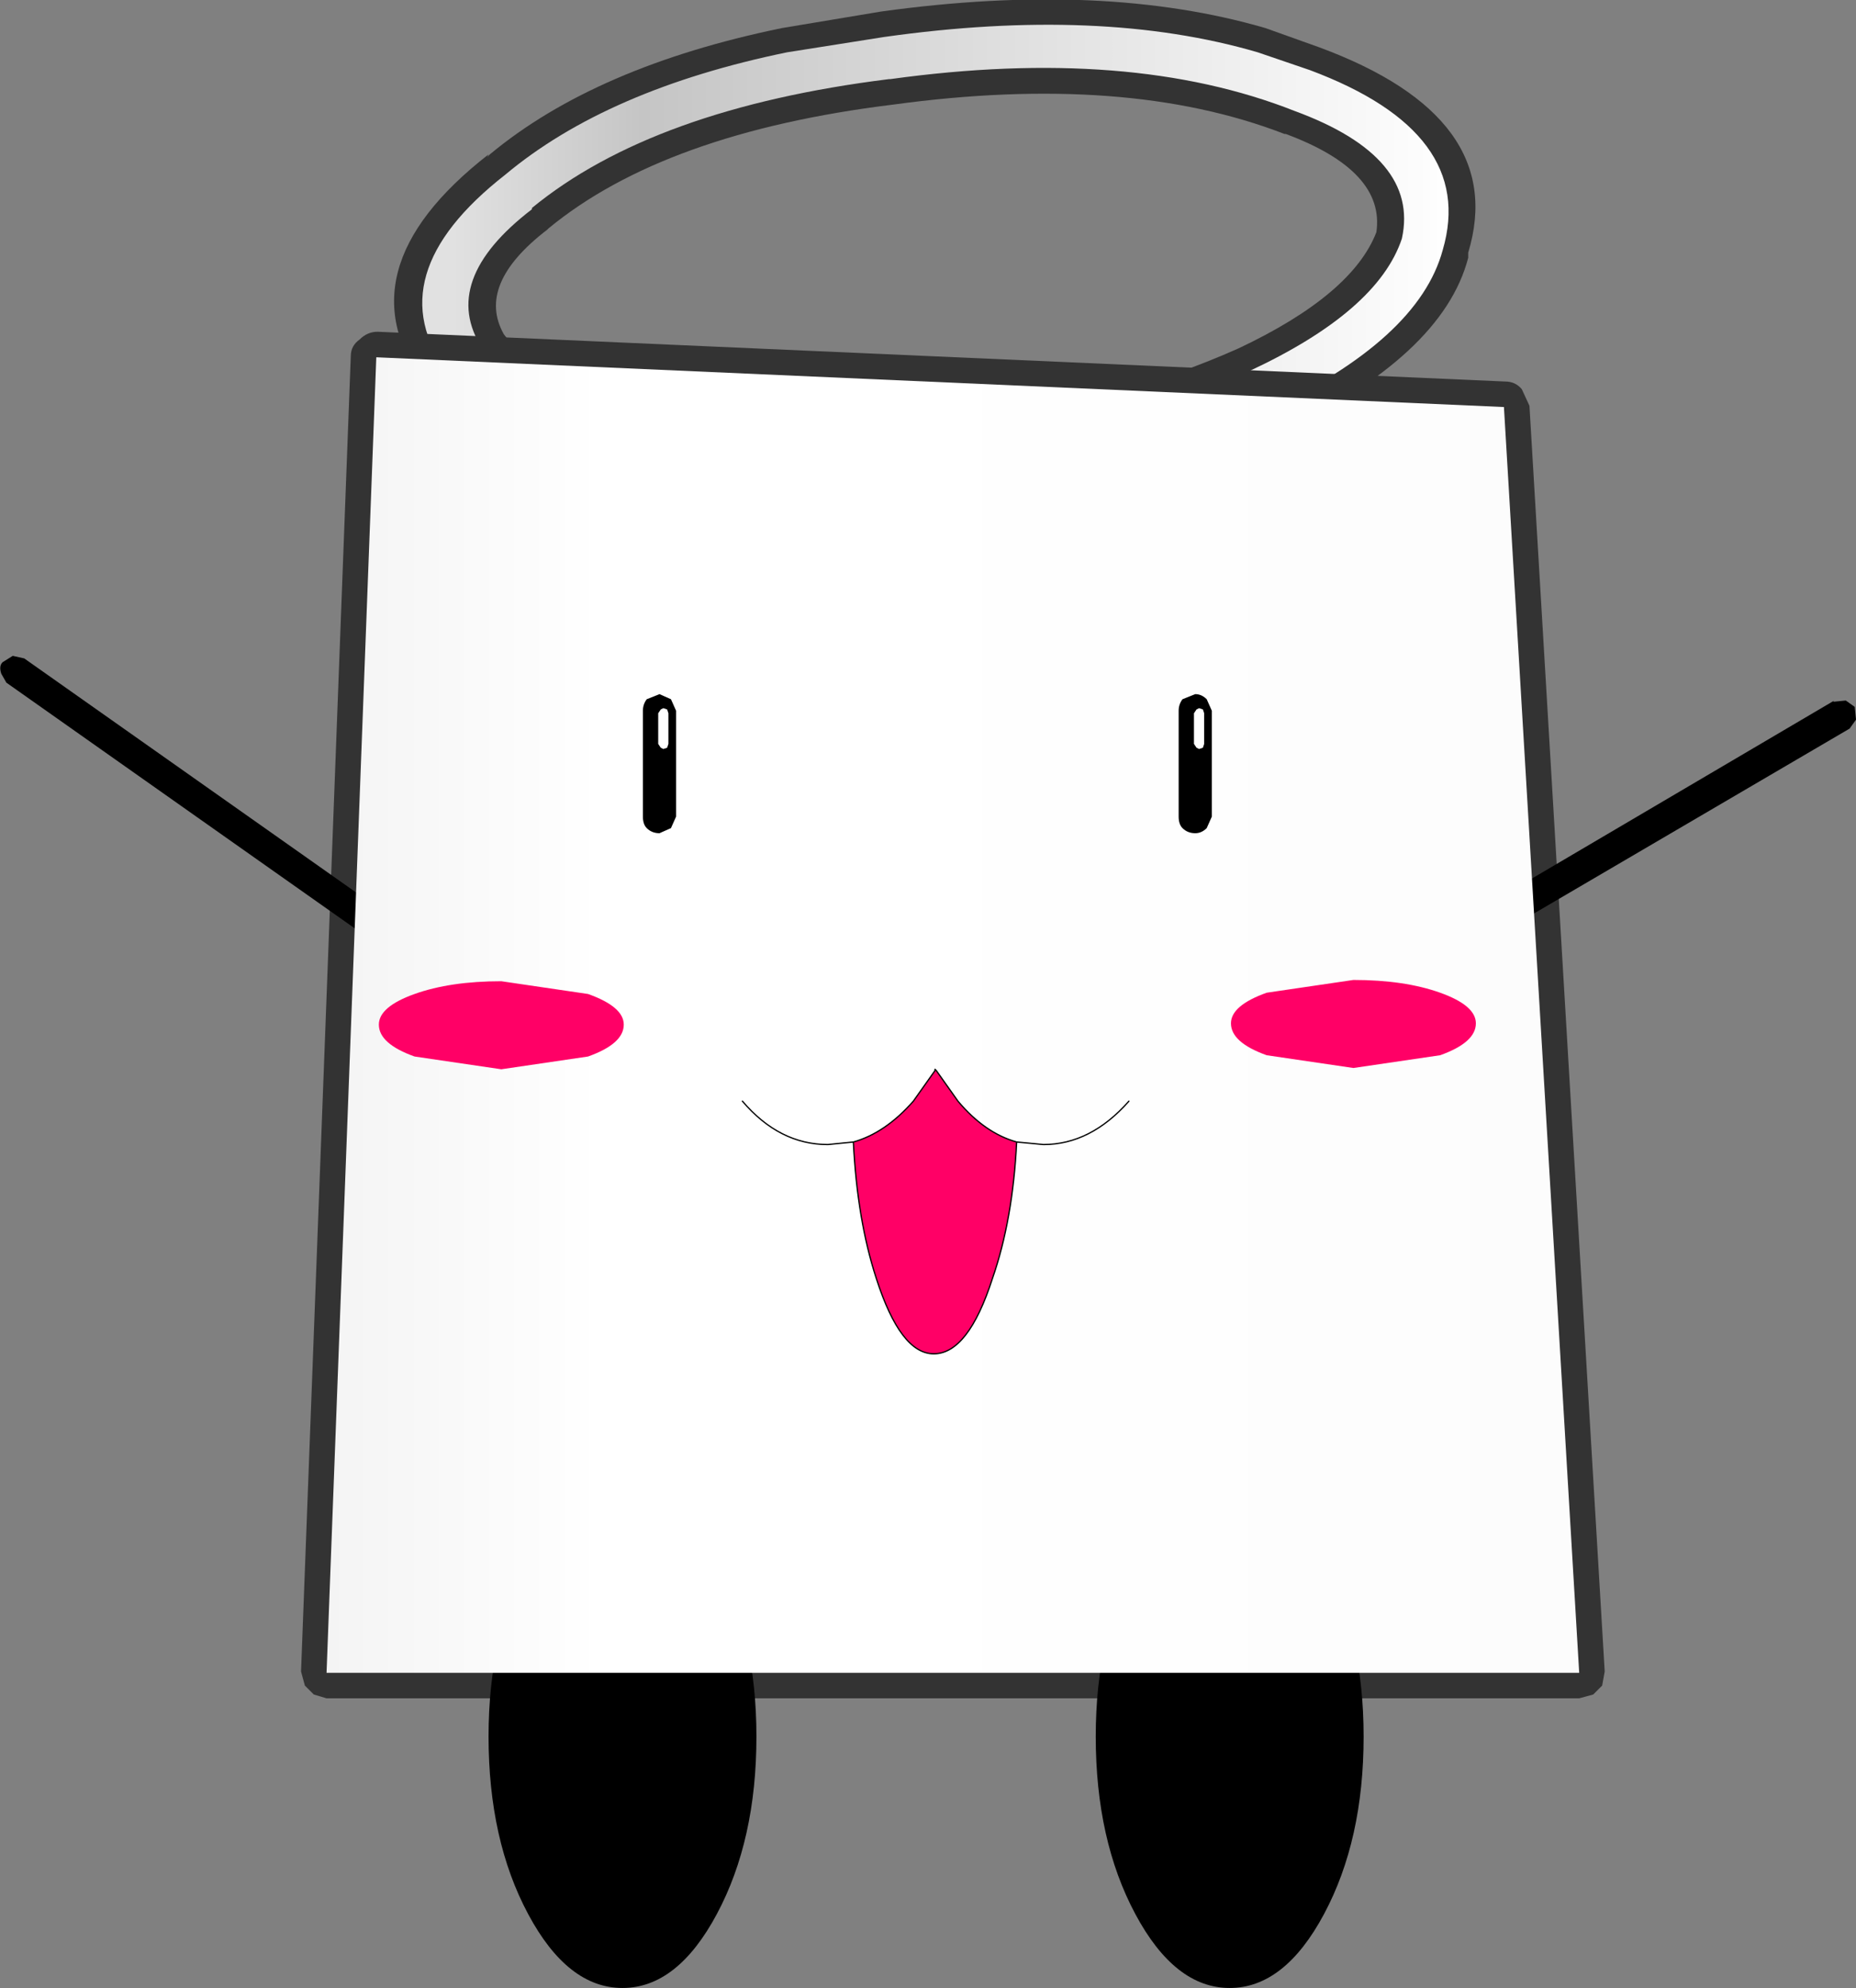 <?xml version="1.0" encoding="UTF-8" standalone="no"?>
<svg xmlns:xlink="http://www.w3.org/1999/xlink" height="77.9px" width="72.75px" xmlns="http://www.w3.org/2000/svg">
  <rect width="100%" height="100%" fill="#808080" stroke="none"/>
  <g transform="matrix(1.0, 0.0, 0.0, 1.0, -2.8, 22.55)">
    <path d="M37.35 -22.1 Q46.05 -23.3 52.4 -21.45 L54.5 -20.7 Q61.95 -17.95 60.35 -12.65 L60.35 -12.45 Q59.35 -8.6 52.9 -5.55 47.65 -3.15 40.85 -2.35 L40.8 -2.35 Q34.0 -1.65 28.55 -2.65 L28.45 -2.7 28.4 -2.7 Q21.65 -4.05 19.55 -7.35 16.05 -11.9 21.95 -16.5 L21.9 -16.4 22.0 -16.5 Q26.15 -19.95 33.45 -21.45 L37.35 -22.1 M37.8 -18.45 Q28.85 -17.35 24.3 -13.6 L24.25 -13.55 Q21.45 -11.4 22.55 -9.45 24.2 -7.3 29.15 -6.3 34.15 -5.35 40.4 -6.0 46.55 -6.75 51.35 -8.9 55.8 -11.0 56.75 -13.45 57.1 -15.85 53.2 -17.3 L53.15 -17.3 Q46.95 -19.7 37.8 -18.45" fill="#333333" fill-rule="evenodd" stroke="none"/>
    <path d="M33.65 -20.5 L37.45 -21.1 Q45.95 -22.3 52.1 -20.5 L54.15 -19.8 Q60.7 -17.35 59.35 -12.75 58.4 -9.25 52.45 -6.45 47.35 -4.15 40.75 -3.35 L40.7 -3.35 Q34.0 -2.65 28.65 -3.65 L28.6 -3.65 Q22.3 -4.95 20.35 -7.95 17.55 -11.75 22.6 -15.7 26.6 -19.05 33.65 -20.5 M37.7 -19.45 L37.65 -19.45 Q28.4 -18.3 23.65 -14.4 L23.65 -14.35 Q20.0 -11.55 21.7 -8.9 23.5 -6.45 28.95 -5.3 34.1 -4.35 40.55 -5.0 46.85 -5.8 51.75 -8.0 56.8 -10.35 57.75 -13.2 58.45 -16.4 53.55 -18.2 47.1 -20.75 37.7 -19.45" fill="url(#gradient0)" fill-rule="evenodd" stroke="none"/>
    <path d="M16.9 -9.25 Q17.2 -9.55 17.6 -9.55 L61.8 -7.6 Q62.2 -7.6 62.45 -7.3 L62.75 -6.65 65.7 42.95 65.6 43.5 65.25 43.85 64.7 44.0 15.6 44.0 15.1 43.85 14.75 43.5 14.6 42.95 16.55 -8.6 Q16.55 -9.0 16.9 -9.25" fill="#333333" fill-rule="evenodd" stroke="none"/>
    <path d="M54.7 52.45 Q53.15 55.35 51.0 55.35 48.85 55.35 47.3 52.45 45.75 49.55 45.75 45.5 45.75 41.5 47.3 38.6 48.85 35.7 51.0 35.7 53.15 35.7 54.7 38.6 56.25 41.5 56.25 45.5 56.25 49.55 54.7 52.45" fill="#000000" fill-rule="evenodd" stroke="none"/>
    <path d="M30.9 52.45 Q29.35 55.35 27.2 55.35 25.05 55.35 23.5 52.45 21.95 49.55 21.95 45.5 21.95 41.5 23.5 38.6 25.05 35.7 27.2 35.7 29.35 35.7 30.9 38.6 32.45 41.5 32.45 45.5 32.45 49.55 30.9 52.45" fill="#000000" fill-rule="evenodd" stroke="none"/>
    <path d="M30.15 31.8 Q29.95 31.55 30.05 31.3 30.1 31.1 30.3 31.05 L30.35 31.0 74.7 4.9 74.65 4.95 75.15 4.9 75.5 5.15 75.55 5.65 75.3 6.0 30.9 32.0 30.45 32.05 30.15 31.8" fill="#000000" fill-rule="evenodd" stroke="none"/>
    <path d="M45.1 33.8 L45.1 33.85 3.05 4.2 2.85 3.85 Q2.75 3.55 2.9 3.4 L3.3 3.15 3.75 3.25 45.8 32.9 46.05 33.2 45.9 33.7 45.6 33.95 45.1 33.8" fill="#000000" fill-rule="evenodd" stroke="none"/>
    <path d="M64.7 43.0 L15.6 43.0 17.55 -8.55 61.75 -6.6 64.7 43.0" fill="url(#gradient1)" fill-rule="evenodd" stroke="none"/>
    <path d="M25.85 18.85 L22.45 19.35 19.05 18.85 Q17.65 18.35 17.65 17.6 17.65 16.9 19.05 16.4 20.45 15.9 22.45 15.9 L25.85 16.4 Q27.25 16.9 27.25 17.6 27.25 18.35 25.85 18.85" fill="#ff0066" fill-rule="evenodd" stroke="none"/>
    <path d="M59.25 18.8 L55.85 19.3 52.45 18.8 Q51.05 18.3 51.05 17.55 51.05 16.85 52.45 16.35 L55.85 15.85 Q57.85 15.85 59.25 16.35 60.65 16.85 60.65 17.55 60.65 18.3 59.25 18.8" fill="#ff0066" fill-rule="evenodd" stroke="none"/>
    <path d="M28.0 5.3 Q28.0 5.05 28.15 4.85 L28.65 4.65 29.1 4.85 29.3 5.3 29.3 9.45 29.1 9.9 28.65 10.1 Q28.35 10.1 28.15 9.9 28.0 9.75 28.0 9.45 L28.0 5.3" fill="#000000" fill-rule="evenodd" stroke="none"/>
    <path d="M28.6 5.4 L28.7 5.25 28.8 5.2 28.95 5.25 29.0 5.4 29.0 6.6 28.95 6.75 28.8 6.8 28.7 6.75 28.6 6.6 28.6 5.4" fill="#ffffff" fill-rule="evenodd" stroke="none"/>
    <path d="M49.0 5.3 Q49.0 5.05 49.15 4.85 L49.65 4.65 Q49.9 4.65 50.1 4.85 L50.3 5.3 50.3 9.45 50.1 9.9 Q49.9 10.1 49.65 10.1 49.35 10.1 49.15 9.9 49.0 9.75 49.0 9.45 L49.0 5.3" fill="#000000" fill-rule="evenodd" stroke="none"/>
    <path d="M49.6 5.4 L49.7 5.25 49.8 5.2 49.95 5.25 50.0 5.4 50.0 6.6 49.95 6.75 49.8 6.8 49.7 6.75 49.6 6.6 49.6 5.4" fill="#ffffff" fill-rule="evenodd" stroke="none"/>
    <path d="M39.45 19.4 L39.5 19.4 40.35 20.6 Q41.4 21.85 42.65 22.2 42.5 25.25 41.7 27.55 40.75 30.5 39.4 30.5 38.1 30.5 37.15 27.55 36.4 25.25 36.25 22.2 37.5 21.85 38.6 20.6 L39.45 19.4" fill="#ff0066" fill-rule="evenodd" stroke="none"/>
    <path d="M39.45 19.4 L38.6 20.6 Q37.5 21.85 36.25 22.2 36.4 25.25 37.15 27.55 38.1 30.5 39.4 30.5 40.75 30.5 41.7 27.55 42.5 25.25 42.65 22.2 41.4 21.85 40.35 20.6 L39.5 19.4 39.45 19.35 39.45 19.4 M47.05 20.6 Q45.55 22.3 43.7 22.3 L42.65 22.2 M36.25 22.2 L35.25 22.3 Q33.35 22.3 31.9 20.6" fill="none" stroke="#000000" stroke-linecap="round" stroke-linejoin="round" stroke-width="0.05"/>
  </g>
  <defs>
    <linearGradient gradientTransform="matrix(0.025, 0.0, 0.0, 0.011, 39.45, -12.35)" gradientUnits="userSpaceOnUse" id="gradient0" spreadMethod="pad" x1="-819.2" x2="819.2">
      <stop offset="0.039" stop-color="#e1e1e1"/>
      <stop offset="0.22" stop-color="#c5c5c5"/>
      <stop offset="1.0" stop-color="#ffffff"/>
    </linearGradient>
    <linearGradient gradientTransform="matrix(0.03, 0.0, 0.0, 0.032, 40.15, 17.2)" gradientUnits="userSpaceOnUse" id="gradient1" spreadMethod="pad" x1="-819.2" x2="819.2">
      <stop offset="0.0" stop-color="#f4f4f4"/>
      <stop offset="0.22" stop-color="#ffffff"/>
      <stop offset="0.4" stop-color="#ffffff"/>
      <stop offset="0.647" stop-color="#fefefe"/>
      <stop offset="1.0" stop-color="#fcfcfc"/>
    </linearGradient>
  </defs>
</svg>
